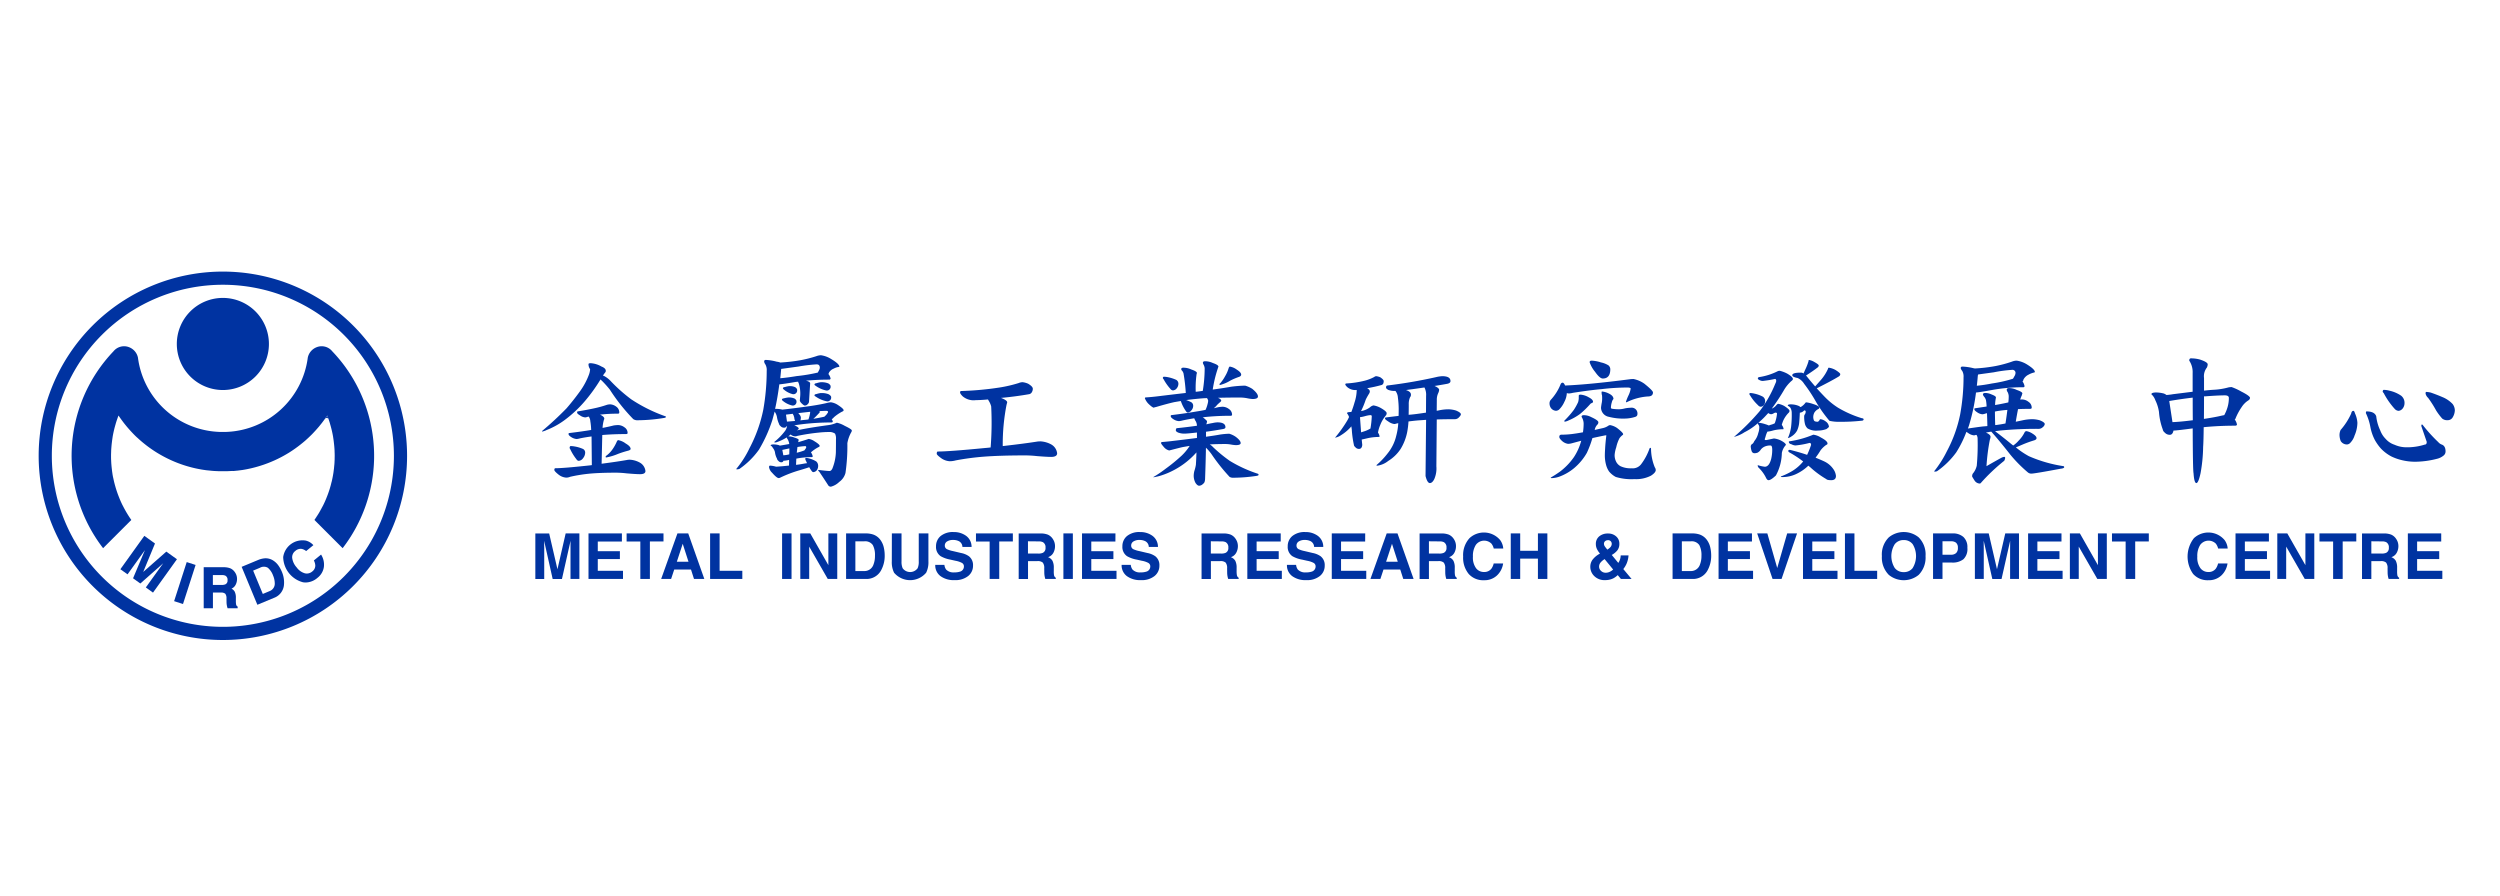 <svg xmlns="http://www.w3.org/2000/svg" id="&#x5716;&#x5C64;_1" data-name="&#x5716;&#x5C64; 1" viewBox="0 0 45.004 16.126"><defs><style>.cls-1{fill:#0033a1;}</style></defs><path class="cls-1" d="M10.183,9.602H10.43v.82h-.16V9.868l0-.067.001-.066-.155.688H9.949l-.154-.688.001.066.001.067v.555h-.16v-.82h.249l.149.645Z"></path><path class="cls-1" d="M11.195,9.748h-.434v.174h.398V10.064H10.761v.211H11.215v.147h-.621v-.82h.601Z"></path><path class="cls-1" d="M11.944,9.602v.145H11.699v.675H11.527V9.748H11.28V9.602Z"></path><path class="cls-1" d="M12.195,9.602h.194l.29.82h-.186l-.054-.169h-.302l-.056.169h-.179Zm-.011.51h.21l-.104-.323Z"></path><path class="cls-1" d="M12.783,9.602h.171v.673h.409v.147H12.783Z"></path><path class="cls-1" d="M14.249,10.422h-.17v-.82h.17Z"></path><path class="cls-1" d="M14.406,9.602h.18l.326.572V9.602h.16v.82h-.171l-.334-.582v.582h-.16Z"></path><path class="cls-1" d="M15.712,9.62a.27.27,0,0,1,.14.104.363.363,0,0,1,.058.132.635.635,0,0,1,.016.136.544.544,0,0,1-.066.277.297.297,0,0,1-.275.153h-.354v-.82h.354A.434.434,0,0,1,15.712,9.62Zm-.314.125v.535h.158a.171.171,0,0,0,.169-.12.42.42,0,0,0,.026-.156.384.384,0,0,0-.039-.192.166.166,0,0,0-.156-.067Z"></path><path class="cls-1" d="M16.055,9.602h.174v.504a.286.286,0,0,0,.02.123.167.167,0,0,0,.27,0,.284.284,0,0,0,.02-.123V9.602h.174v.504a.422.422,0,0,1-.041.204.378.378,0,0,1-.577,0,.421.421,0,0,1-.041-.204Z"></path><path class="cls-1" d="M17.001,10.169a.167.167,0,0,0,.031.084.182.182,0,0,0,.146.051.316.316,0,0,0,.101-.013.095.095,0,0,0,.073-.095.07.07,0,0,0-.036-.063.394.394,0,0,0-.114-.038l-.089-.02a.554.554,0,0,1-.18-.063.2.2,0,0,1-.083-.178.236.236,0,0,1,.081-.183.346.346,0,0,1,.238-.073.367.367,0,0,1,.224.069.244.244,0,0,1,.097.199h-.165a.117.117,0,0,0-.066-.105.226.226,0,0,0-.102-.021.194.194,0,0,0-.108.027.084.084,0,0,0-.041.074.071.071,0,0,0,.04.066.496.496,0,0,0,.109.034l.144.034a.366.366,0,0,1,.142.059.201.201,0,0,1,.073.168.235.235,0,0,1-.087.187.366.366,0,0,1-.245.074.401.401,0,0,1-.255-.073.242.242,0,0,1-.093-.201Z"></path><path class="cls-1" d="M18.233,9.602v.145h-.245v.675h-.173V9.748h-.246V9.602Z"></path><path class="cls-1" d="M18.859,9.623a.203.203,0,0,1,.077.057.262.262,0,0,1,.041.069.232.232,0,0,1,.015.086.247.247,0,0,1-.029.115.165.165,0,0,1-.097.08.153.153,0,0,1,.08.065.269.269,0,0,1,.024.128v.055a.413.413,0,0,0,.004.076.069.069,0,0,0,.032.047v.021h-.189q-.008-.027-.011-.044a.402.402,0,0,1-.007-.071l-.001-.076a.154.154,0,0,0-.027-.104.137.137,0,0,0-.098-.026h-.167v.322h-.168v-.82h.392A.36.36,0,0,1,18.859,9.623Zm-.354.121V9.965h.184a.195.195,0,0,0,.083-.013.092.092,0,0,0,.049-.092.103.103,0,0,0-.047-.1.171.171,0,0,0-.079-.014Z"></path><path class="cls-1" d="M19.313,10.422h-.17v-.82h.17Z"></path><path class="cls-1" d="M20.079,9.748h-.434v.174h.398V10.064h-.398v.211h.454v.147h-.621v-.82h.602Z"></path><path class="cls-1" d="M20.356,10.169a.167.167,0,0,0,.031.084.182.182,0,0,0,.146.051.317.317,0,0,0,.101-.013.096.096,0,0,0,.073-.095.07.07,0,0,0-.036-.063.391.391,0,0,0-.114-.038l-.089-.02a.552.552,0,0,1-.18-.063.2.2,0,0,1-.083-.178.236.236,0,0,1,.081-.183.346.346,0,0,1,.238-.073.366.366,0,0,1,.224.069.244.244,0,0,1,.097.199h-.165a.117.117,0,0,0-.066-.105.226.226,0,0,0-.102-.021.193.193,0,0,0-.108.027.084.084,0,0,0-.041.074.07.07,0,0,0,.04.066.493.493,0,0,0,.109.034l.144.034a.365.365,0,0,1,.142.059.201.201,0,0,1,.073.168.235.235,0,0,1-.087.187.365.365,0,0,1-.245.074.402.402,0,0,1-.255-.073.242.242,0,0,1-.093-.201Z"></path><path class="cls-1" d="M22.151,9.623a.201.201,0,0,1,.077.057.258.258,0,0,1,.041.069.229.229,0,0,1,.015.086.246.246,0,0,1-.03.115.165.165,0,0,1-.097.08.154.154,0,0,1,.08.065.271.271,0,0,1,.024.128v.055a.412.412,0,0,0,.005.076.068.068,0,0,0,.032.047v.021h-.189c-.005-.018-.009-.033-.011-.044a.381.381,0,0,1-.007-.071l-.001-.076a.155.155,0,0,0-.027-.104.138.138,0,0,0-.098-.026h-.167v.322H21.63v-.82h.392A.359.359,0,0,1,22.151,9.623Zm-.354.121V9.965h.184a.195.195,0,0,0,.082-.013.092.092,0,0,0,.049-.092.104.104,0,0,0-.047-.1.171.171,0,0,0-.079-.014Z"></path><path class="cls-1" d="M23.055,9.748H22.621v.174h.398V10.064H22.621v.211h.454v.147h-.621v-.82h.601Z"></path><path class="cls-1" d="M23.332,10.169a.167.167,0,0,0,.031.084.182.182,0,0,0,.146.051.316.316,0,0,0,.101-.013.096.096,0,0,0,.073-.095.07.07,0,0,0-.036-.063.391.391,0,0,0-.114-.038l-.089-.02a.552.552,0,0,1-.18-.063.2.2,0,0,1-.083-.178.236.236,0,0,1,.081-.183.346.346,0,0,1,.238-.073.366.366,0,0,1,.224.069.244.244,0,0,1,.097.199h-.165a.118.118,0,0,0-.066-.105.226.226,0,0,0-.102-.021.193.193,0,0,0-.108.027.084.084,0,0,0-.041.074.07.07,0,0,0,.04.066.493.493,0,0,0,.109.034l.144.034a.365.365,0,0,1,.142.059.201.201,0,0,1,.073.168.235.235,0,0,1-.087.187.365.365,0,0,1-.245.074.402.402,0,0,1-.255-.073.242.242,0,0,1-.093-.201Z"></path><path class="cls-1" d="M24.575,9.748h-.434v.174h.398V10.064h-.398v.211h.454v.147h-.621v-.82h.602Z"></path><path class="cls-1" d="M24.963,9.602h.194l.29.82h-.186l-.054-.169h-.302l-.056.169h-.179Zm-.011.51h.21l-.104-.323Z"></path><path class="cls-1" d="M26.077,9.623a.203.203,0,0,1,.077.057.258.258,0,0,1,.041.069.23.23,0,0,1,.015.086.246.246,0,0,1-.029.115.165.165,0,0,1-.097.08.153.153,0,0,1,.08.065.268.268,0,0,1,.024.128v.055a.412.412,0,0,0,.004.076.068.068,0,0,0,.032.047v.021h-.189c-.005-.018-.009-.033-.011-.044a.397.397,0,0,1-.007-.071l-.001-.076a.154.154,0,0,0-.027-.104.137.137,0,0,0-.098-.026H25.723v.322h-.168v-.82h.392A.36.36,0,0,1,26.077,9.623Zm-.354.121V9.965h.184a.196.196,0,0,0,.083-.013.092.092,0,0,0,.049-.092.104.104,0,0,0-.047-.1.171.171,0,0,0-.079-.014Z"></path><path class="cls-1" d="M26.453,9.688a.382.382,0,0,1,.552.034.296.296,0,0,1,.056.153h-.171a.233.233,0,0,0-.042-.089.186.186,0,0,0-.28.022.368.368,0,0,0-.053.213.322.322,0,0,0,.056.207.175.175,0,0,0,.142.069.161.161,0,0,0,.134-.059.259.259,0,0,0,.042-.095h.17a.368.368,0,0,1-.113.218.327.327,0,0,1-.232.084.348.348,0,0,1-.275-.113.458.458,0,0,1-.1-.313A.453.453,0,0,1,26.453,9.688Z"></path><path class="cls-1" d="M27.196,10.422v-.82h.17v.313h.319V9.602h.17v.82h-.17v-.366h-.319v.366Z"></path><path class="cls-1" d="M28.665,10.08a.4.4,0,0,1,.12-.105l.017-.011a.348.348,0,0,1-.055-.082.204.204,0,0,1-.019-.087.172.172,0,0,1,.061-.14.238.238,0,0,1,.158-.051.211.211,0,0,1,.146.052.169.169,0,0,1,.058.132.189.189,0,0,1-.035.118.341.341,0,0,1-.102.084l.118.143a.236.236,0,0,0,.031-.063.246.246,0,0,0,.012-.072h.141a.448.448,0,0,1-.036.151.431.431,0,0,1-.058.095l.149.178h-.192l-.057-.069a.362.362,0,0,1-.078.057.319.319,0,0,1-.148.033.26.26,0,0,1-.197-.073.23.23,0,0,1-.071-.163A.216.216,0,0,1,28.665,10.08Zm.155.196a.117.117,0,0,0,.086.034.163.163,0,0,0,.075-.018.225.225,0,0,0,.058-.04l-.153-.187a.276.276,0,0,0-.08.07.12.12,0,0,0-.02.066A.104.104,0,0,0,28.82,10.276Zm.07-.439a.714.714,0,0,0,.045.057.302.302,0,0,0,.05-.039.093.093,0,0,0,.029-.065.069.069,0,0,0-.017-.046.066.066,0,0,0-.053-.02.078.078,0,0,0-.041.012.059.059,0,0,0-.029.055A.086.086,0,0,0,28.89,9.837Z"></path><path class="cls-1" d="M30.59,9.62a.27.27,0,0,1,.14.104.363.363,0,0,1,.058.132.636.636,0,0,1,.016.136.544.544,0,0,1-.066.277.297.297,0,0,1-.275.153h-.354v-.82h.354A.434.434,0,0,1,30.59,9.62Zm-.314.125v.535h.158a.171.171,0,0,0,.169-.12.421.421,0,0,0,.026-.156A.385.385,0,0,0,30.59,9.812a.166.166,0,0,0-.156-.067Z"></path><path class="cls-1" d="M31.538,9.748h-.434v.174h.398V10.064h-.398v.211h.454v.147H30.937v-.82h.601Z"></path><path class="cls-1" d="M32.172,9.602h.178l-.279.82h-.162l-.277-.82h.183l.178.623Z"></path><path class="cls-1" d="M33.058,9.748h-.434v.174h.398V10.064h-.398v.211h.454v.147h-.621v-.82h.601Z"></path><path class="cls-1" d="M33.212,9.602h.171v.673h.409v.147H33.212Z"></path><path class="cls-1" d="M34.539,10.349a.425.425,0,0,1-.537,0,.442.442,0,0,1-.125-.338.433.433,0,0,1,.125-.338.425.425,0,0,1,.537,0,.435.435,0,0,1,.124.338A.444.444,0,0,1,34.539,10.349Zm-.107-.125a.411.411,0,0,0,0-.427.196.196,0,0,0-.162-.075.198.198,0,0,0-.162.075.406.406,0,0,0,0,.427.198.198,0,0,0,.162.075A.196.196,0,0,0,34.432,10.225Z"></path><path class="cls-1" d="M35.345,10.067a.313.313,0,0,1-.206.06H34.968v.295h-.17v-.82h.352a.284.284,0,0,1,.194.064.247.247,0,0,1,.072.196A.254.254,0,0,1,35.345,10.067Zm-.131-.296a.138.138,0,0,0-.091-.027H34.968v.242h.154a.131.131,0,0,0,.091-.03.121.121,0,0,0,.032-.094A.113.113,0,0,0,35.214,9.772Z"></path><path class="cls-1" d="M36.098,9.602h.247v.82H36.185V9.868l.001-.067 0-.066-.155.688h-.166L35.71,9.734l0.0.066.001.067v.555h-.16v-.82h.249l.149.645Z"></path><path class="cls-1" d="M37.11,9.748h-.434v.174h.398V10.064h-.398v.211h.454v.147h-.621v-.82h.601Z"></path><path class="cls-1" d="M37.261,9.602h.18l.325.572V9.602h.16v.82h-.171l-.334-.582v.582h-.16Z"></path><path class="cls-1" d="M38.682,9.602v.145h-.245v.675h-.172V9.748h-.246V9.602Z"></path><path class="cls-1" d="M39.494,9.688a.382.382,0,0,1,.552.034.297.297,0,0,1,.056.153H39.93a.235.235,0,0,0-.042-.089.186.186,0,0,0-.28.022.367.367,0,0,0-.053.213.323.323,0,0,0,.056.207.175.175,0,0,0,.142.069.161.161,0,0,0,.134-.059.26.26,0,0,0,.042-.095h.17a.37.37,0,0,1-.113.218.328.328,0,0,1-.232.084A.348.348,0,0,1,39.48,10.332a.538.538,0,0,1,.014-.644Z"></path><path class="cls-1" d="M40.844,9.748H40.411v.174h.398V10.064H40.411v.211h.454v.147H40.243v-.82h.601Z"></path><path class="cls-1" d="M40.995,9.602h.18l.326.572V9.602h.16v.82H41.489l-.334-.582v.582h-.16Z"></path><path class="cls-1" d="M42.417,9.602v.145h-.245v.675h-.172V9.748h-.246V9.602Z"></path><path class="cls-1" d="M43.042,9.623a.203.203,0,0,1,.077.057.261.261,0,0,1,.041.069.232.232,0,0,1,.015.086.246.246,0,0,1-.03.115.165.165,0,0,1-.097.08.154.154,0,0,1,.08.065.271.271,0,0,1,.024.128v.055a.425.425,0,0,0,.004.076.068.068,0,0,0,.032.047v.021h-.189q-.008-.027-.011-.044a.401.401,0,0,1-.007-.071l-.001-.076a.154.154,0,0,0-.027-.104.138.138,0,0,0-.098-.026h-.167v.322h-.168v-.82h.392A.359.359,0,0,1,43.042,9.623Zm-.354.121V9.965h.184a.196.196,0,0,0,.082-.013.092.092,0,0,0,.049-.092.104.104,0,0,0-.047-.1.171.171,0,0,0-.079-.014Z"></path><path class="cls-1" d="M43.946,9.748h-.434v.174h.398V10.064h-.398v.211h.454v.147h-.621v-.82h.601Z"></path><path class="cls-1" d="M10.632,6.538a.439.439,0,0,1,.197.061c.05.019.076.045.076.076a.043.043,0,0,1-.012.032.467.467,0,0,0-.039.054l.02.007a.473.473,0,0,1,.129.102,2.882,2.882,0,0,0,.361.319,2.792,2.792,0,0,0,.614.305c.006.002.01.005.01.01q0,.017-.049.022a2.938,2.938,0,0,1-.446.039A.142.142,0,0,1,11.4,7.545a3.368,3.368,0,0,1-.422-.531,1.782,1.782,0,0,0-.129-.146c-.015-.015-.028-.027-.039-.037a2.98,2.98,0,0,1-.283.392,2.199,2.199,0,0,1-.37.344,1.4,1.4,0,0,1-.319.175.267.267,0,0,1-.08.027V7.759a5.856,5.856,0,0,0,.441-.409q.129-.149.246-.312a1.262,1.262,0,0,0,.158-.297.336.336,0,0,0,.02-.095.149.149,0,0,1-.029-.088C10.593,6.545,10.606,6.538,10.632,6.538Zm.353.741a.197.197,0,0,1,.112.044.125.125,0,0,1,.051.105c0,.013-.01.019-.029.019a2.718,2.718,0,0,0-.317.017c.05.024.076.048.076.071a.057.057,0,0,1-.007.024.674.674,0,0,0-.024.144q.102-.019.2-.044a.563.563,0,0,1,.083-.007.196.196,0,0,1,.112.041.12.12,0,0,1,.056.102c0,.013-.011.019-.032.019q-.224,0-.424.017l-.012.517q.297-.039.475-.071l.029-.002a.422.422,0,0,1,.19.056.198.198,0,0,1,.095.149c0,.037-.033.056-.097.056q-.073,0-.244-.015a1.744,1.744,0,0,0-.185-.012q-.307,0-.505.02a2.754,2.754,0,0,0-.324.054.178.178,0,0,1-.071.015.25.25,0,0,1-.146-.061c-.046-.037-.068-.063-.068-.076,0-.021.006-.032.019-.032q.146,0,.617-.051l.039-.005-.005-.512V7.857q-.098.012-.207.034a.305.305,0,0,1-.061.012A.205.205,0,0,1,10.284,7.869c-.033-.021-.049-.039-.049-.054,0-.013.003-.019.01-.019q.224-.027.397-.056a1.173,1.173,0,0,0-.015-.156.164.164,0,0,0-.029-.085l-.022.005a.154.154,0,0,1-.041.01.185.185,0,0,1-.095-.037c-.034-.02-.051-.036-.051-.049,0-.015.003-.022.01-.022q.166-.027.29-.054a1.963,1.963,0,0,0,.241-.066A.252.252,0,0,1,10.986,7.279Zm-.712.751a.412.412,0,0,1,.071.007.625.625,0,0,1,.149.044.072.072,0,0,1,.041.068.162.162,0,0,1-.037.098.107.107,0,0,1-.08.049.052.052,0,0,1-.039-.027.921.921,0,0,1-.114-.185.046.046,0,0,1-.01-.022C10.256,8.04,10.263,8.03,10.274,8.03Zm.855-.107a.317.317,0,0,1,.136.061q.088.051.088.097,0,.02-.044.032a1.813,1.813,0,0,0-.178.056,1.015,1.015,0,0,1-.217.066.009.009,0,0,1-.01-.01.02.02,0,0,1,.01-.02.498.498,0,0,0,.112-.115.751.751,0,0,0,.08-.144C11.114,7.931,11.121,7.923,11.129,7.923Z"></path><path class="cls-1" d="M14.779,6.395a.46.46,0,0,1,.18.066q.151.09.151.139c0,.003-.007.006-.022.007a.267.267,0,0,0-.08.029.171.171,0,0,0-.085.071.035.035,0,0,1-.012.024.188.188,0,0,1,.041.083.024.024,0,0,1-.027.02q-.212,0-.417.019c.05.011.076.028.076.049l-.02.322a.063.063,0,0,1-.022.049.065.065,0,0,1-.056.027q-.017,0-.061-.044a.131.131,0,0,1-.027-.041l.007-.088a.611.611,0,0,0-.027-.229.059.059,0,0,1-.01-.027c-.021.002-.041.004-.059.007q-.197.034-.28.041-.032.244-.076.441h.024a.535.535,0,0,1,.1.012l.003.002q.207-.022.517-.066.183-.027.319-.061a.209.209,0,0,1,.044-.005.31.31,0,0,1,.117.044c.073.047.11.08.11.1-.002.01-.011.018-.027.024a.765.765,0,0,0-.149.102.12.12,0,0,1-.039.034.11.11,0,0,1,.02.044c-.003.01-.012.015-.027.015a4.372,4.372,0,0,0-.546.034l-.122.017.015.005c.047.023.069.041.066.056a.019.019,0,0,1-.01.015l-.024.015.027-.005q.19-.041.531-.088a.537.537,0,0,0,.149-.039.031.031,0,0,1,.017-.005.503.503,0,0,1,.139.056q.127.061.127.083a.06.06,0,0,1-.007.027.607.607,0,0,0-.073.202,3.389,3.389,0,0,1-.034.536.288.288,0,0,1-.112.161.338.338,0,0,1-.146.085.054.054,0,0,1-.056-.029q-.071-.11-.154-.234l-.024-.027a.009.009,0,0,1,.01-.01c.104.013.169.019.195.019q.029,0,.051-.044a.879.879,0,0,0,.063-.288q.002-.11.002-.239a.202.202,0,0,0-.017-.102.173.173,0,0,0-.11-.029,1.68,1.68,0,0,0-.178.01,3.605,3.605,0,0,0-.395.061.081.081,0,0,1-.032.007.133.133,0,0,1-.085-.034.197.197,0,0,1-.044.034h.002a.276.276,0,0,1,.11.022c.052.015.078.029.078.044a.141.141,0,0,0-.007.029l-.002.01q.092-.027.166-.051a.056.056,0,0,1,.029-.007.253.253,0,0,1,.097.041q.095.058.095.085c-.002.01-.01.017-.024.022a.671.671,0,0,0-.134.093.176.176,0,0,1,.032.071q-.002.015-.015.015a1.455,1.455,0,0,0-.28.027l-.005.112q.066-.007.132-.02c.026-.005.048-.008.066-.01-.008-.018-.016-.035-.024-.051a.056.056,0,0,1-.007-.022q0-.022.007-.022a.256.256,0,0,1,.063.01.474.474,0,0,1,.127.054.106.106,0,0,1,.034.085.131.131,0,0,1-.024.073.089.089,0,0,1-.063.034c-.011,0-.023-.009-.034-.027a.498.498,0,0,1-.039-.061c-.055.018-.113.036-.173.054a2.186,2.186,0,0,0-.351.134.061.061,0,0,1-.027.007q-.034,0-.119-.097a.172.172,0,0,1-.054-.1c0-.018.007-.027.019-.027a.505.505,0,0,1,.107.019q.022,0,.136-.01l.097-.01q.002-.059.002-.102a.596.596,0,0,1-.093.015L14.104,8.293a.037.037,0,0,1-.037.029.069.069,0,0,1-.056-.027.066.066,0,0,1-.024-.039.344.344,0,0,1-.037-.119.195.195,0,0,0-.039-.076.088.088,0,0,0-.039-.041q0-.019.056-.02a.366.366,0,0,1,.088.012l.024.01q.073-.012.168-.029l-.005-.027a.281.281,0,0,0-.022-.056.078.078,0,0,1-.017-.034V7.874q-.034.02-.066.037a.84.84,0,0,1-.117.049.114.114,0,0,1-.032.005.009.009,0,0,1-.01-.01,1.093,1.093,0,0,0,.195-.2.206.206,0,0,0,.034-.085H14.162a.05.05,0,0,1-.049.029.083.083,0,0,1-.061-.027c-.018-.016-.027-.029-.027-.039a.456.456,0,0,1-.039-.129.245.245,0,0,0-.034-.083l-.007-.012-.041.151a2.583,2.583,0,0,1-.241.534,1.441,1.441,0,0,1-.353.348.171.171,0,0,1-.054.007V8.439a1.757,1.757,0,0,0,.236-.37,2.592,2.592,0,0,0,.249-.697,4.062,4.062,0,0,0,.061-.697.203.203,0,0,0-.024-.115.113.113,0,0,1-.022-.049c0-.021.009-.032.027-.032a.912.912,0,0,1,.2.032.27.27,0,0,1,.063.015,3.065,3.065,0,0,0,.361-.041,2.303,2.303,0,0,0,.288-.073A.252.252,0,0,1,14.779,6.395Zm-.716.246-.002.017q-.007.078-.015.151.122-.01.297-.039a2.946,2.946,0,0,0,.378-.063.341.341,0,0,0,.022-.041.113.113,0,0,0,.015-.046c0-.04-.019-.061-.056-.061a2.745,2.745,0,0,0-.327.039Q14.15,6.629,14.063,6.641Zm.129.514a.248.248,0,0,1,.112.02c.023.016.034.033.034.049a.067.067,0,0,1-.076.076.408.408,0,0,1-.171-.085c-.01-.008-.015-.015-.015-.022,0-.011.011-.019.034-.022A.498.498,0,0,1,14.192,7.155ZM14.101,8.196a.559.559,0,0,0,.107-.017c.002-.044.002-.08.002-.107l-.127.027Zm.11-1.245a.218.218,0,0,1,.105.02c.023.016.034.033.034.049a.068.068,0,0,1-.078.076.388.388,0,0,1-.163-.085q-.015-.012-.015-.022,0-.017.037-.022A.497.497,0,0,1,14.211,6.95Zm-.044.639q.063-.005.146-.012a.171.171,0,0,1-.015-.061l-.012-.039a.202.202,0,0,1-.015-.029l-.122.015Zm.188.458-.012.102a.958.958,0,0,0,.134-.041h.002a.301.301,0,0,0,.024-.034.036.036,0,0,0,.01-.022c0-.015-.006-.022-.017-.022A1.17,1.17,0,0,0,14.355,8.047Zm.054-.48a.497.497,0,0,1,.051-.007c.032-.003.063-.006.093-.01a.527.527,0,0,0,.024-.085.207.207,0,0,0,.007-.049V7.413q-.095.01-.214.024a.256.256,0,0,1,.027.032.086.086,0,0,1,.02.049A.168.168,0,0,1,14.409,7.567Zm.234-.029c.07-.011.13-.023.18-.034l.022-.005V7.494a.161.161,0,0,0,.049-.054.035.035,0,0,0,.012-.024q0-.019-.029-.02-.037,0-.127.005a.029.029,0,0,1,.007.015.034.034,0,0,1-.012.02l-.037.039A.804.804,0,0,1,14.643,7.538Zm.136-.658a.312.312,0,0,1,.134.022c.026.018.039.034.039.049a.068.068,0,0,1-.076.078.502.502,0,0,1-.197-.088c-.011-.006-.017-.013-.017-.02,0-.013.012-.021.037-.024A.399.399,0,0,1,14.779,6.88Zm0,.195a.328.328,0,0,1,.139.022c.029.018.044.034.044.049a.068.068,0,0,1-.076.078.528.528,0,0,1-.205-.088c-.013-.006-.019-.013-.019-.02,0-.013.012-.021.037-.024A.4.4,0,0,1,14.779,7.075Z"></path><path class="cls-1" d="M18.407,6.88a.337.337,0,0,1,.1.027c.057.034.085.064.085.09a.111.111,0,0,1-.015.059.072.072,0,0,1-.046.039q-.251.044-.512.068.112.042.112.08L18.119,7.289a3.702,3.702,0,0,0-.068.741q.39-.044.634-.083l.041-.002a.455.455,0,0,1,.202.058.21.21,0,0,1,.102.156q0,.066-.107.066-.078,0-.261-.015a1.995,1.995,0,0,0-.2-.012q-.463,0-.768.024a4.703,4.703,0,0,0-.49.066.406.406,0,0,1-.107.015.294.294,0,0,1-.158-.058q-.076-.056-.076-.076c0-.028.007-.041.02-.041q.202,0,.848-.063c.036-.003.07-.006.102-.01a5.696,5.696,0,0,0,.01-.738.345.345,0,0,0-.041-.097l-.017-.029q-.136.012-.217.012a.304.304,0,0,1-.241-.071q-.044-.046-.044-.066c0-.018.007-.027.019-.027a5.563,5.563,0,0,0,.69-.063,2.398,2.398,0,0,0,.344-.08A.203.203,0,0,1,18.407,6.88Z"></path><path class="cls-1" d="M21.301,6.619a.339.339,0,0,1,.144.032q.102.034.102.066a.055.055,0,0,0-.007.022,1.774,1.774,0,0,0-.015.314q.066-.007.127-.017a2.562,2.562,0,0,0,.034-.409.172.172,0,0,0-.017-.058.099.099,0,0,1-.015-.037c0-.02.013-.029.039-.029a.334.334,0,0,1,.141.032q.1.034.1.066a.151.151,0,0,0-.01.027,2.266,2.266,0,0,0-.093.385q.209-.029.329-.051a2.236,2.236,0,0,1,.254-.02.489.489,0,0,1,.129.058q.102.083.102.137c0,.031-.033.046-.098.046a.671.671,0,0,1-.1-.015.72.72,0,0,0-.124-.012q-.205,0-.4.005c.041.016.061.034.061.054,0,.003-.006.011-.017.022q-.037.032-.056.051a.362.362,0,0,1-.061.061c.026-.006.05-.012.073-.017a.522.522,0,0,1,.088-.01.196.196,0,0,1,.112.041.122.122,0,0,1,.056.105c0,.011-.011.017-.032.017a4.288,4.288,0,0,0-.497.027l.01.005c.045.037.068.059.068.066a.127.127,0,0,1-.01.046l-.002.01q.061-.015.115-.024a.48.48,0,0,1,.083-.012q.146,0,.146.088c0,.016-.014.027-.041.032q-.161.029-.309.049v.09q.161-.022.251-.039a1.32,1.32,0,0,1,.168-.015.394.394,0,0,1,.117.056c.058.044.088.081.088.112q0,.037-.088.037a.63.63,0,0,1-.083-.01.615.615,0,0,0-.102-.01q-.146,0-.283.007a.3.3,0,0,1,.061.051,2.592,2.592,0,0,0,.3.246,2.391,2.391,0,0,0,.507.232.02.02,0,0,1,.01.02c0,.008-.015.015-.044.019a2.937,2.937,0,0,1-.402.032.128.128,0,0,1-.075-.015,3.325,3.325,0,0,1-.329-.414.924.924,0,0,0-.097-.112q-.005.278-.015.541c0,.058-.011.094-.034.107a.105.105,0,0,1-.073.037q-.032,0-.066-.051a.273.273,0,0,1-.032-.144.396.396,0,0,1,.012-.073.676.676,0,0,0,.027-.11q.007-.107.01-.222a1.43,1.43,0,0,1-.397.314,1.379,1.379,0,0,1-.234.1.865.865,0,0,1-.132.032h-.017a2.019,2.019,0,0,0,.224-.151,3.071,3.071,0,0,0,.292-.239.944.944,0,0,0,.139-.168l.002-.005q-.061.01-.129.022-.085.02-.214.054-.022.005-.022.007a.183.183,0,0,1-.093-.056c-.037-.042-.056-.068-.056-.078,0-.013.007-.019.022-.019.036-.003.078-.007.127-.012q.29-.034.497-.061V7.786q-.175.02-.227.02a.316.316,0,0,1-.114-.02c-.026-.013-.039-.025-.039-.037,0-.023.006-.037.017-.041q.19-.019.363-.044a.175.175,0,0,0-.034-.1l-.015-.034q-.098.015-.21.039a.3.3,0,0,1-.066.012.205.205,0,0,1-.098-.034c-.033-.021-.049-.039-.049-.054,0-.013.003-.02.01-.02q.261-.032.456-.066.08-.012.161-.029a.567.567,0,0,0,.037-.107.247.247,0,0,0,.01-.059.118.118,0,0,0-.022-.046.421.421,0,0,1-.044.002q-.163.012-.331.034a.549.549,0,0,1,.093.039.073.073,0,0,1,.034.066.12.12,0,0,1-.032.08.093.093,0,0,1-.066.039c-.011,0-.022-.008-.032-.024a.689.689,0,0,1-.088-.171l-.005-.012-.117.02q-.129.029-.329.088c-.024.005-.037.009-.037.012q-.027,0-.102-.073a.299.299,0,0,1-.061-.095c0-.011.006-.017.019-.017q.083-.005.188-.017.295-.036.529-.063a3.022,3.022,0,0,0-.041-.353.139.139,0,0,0-.024-.046.046.046,0,0,1-.017-.029C21.264,6.628,21.277,6.619,21.301,6.619Zm-.349.163a.377.377,0,0,1,.068.007.689.689,0,0,1,.154.049.081.081,0,0,1,.039.073.129.129,0,0,1-.029.078.094.094,0,0,1-.068.039.061.061,0,0,1-.044-.024.912.912,0,0,1-.127-.18.033.033,0,0,1-.012-.02C20.935,6.789,20.941,6.782,20.953,6.782Zm1.187-.183a.287.287,0,0,1,.124.054q.08.051.08.09c0,.018-.012.032-.037.041a1.131,1.131,0,0,0-.156.066.665.665,0,0,1-.185.08c-.008,0-.012-.003-.012-.01a.019.019,0,0,1,.012-.019.68.68,0,0,0,.088-.127.62.62,0,0,0,.066-.151C22.126,6.608,22.133,6.599,22.139,6.599Z"></path><path class="cls-1" d="M24.775,6.772a.272.272,0,0,1,.073.02q.061.042.061.068a.117.117,0,0,1-.007.041.051.051,0,0,1-.029.029,2.37,2.37,0,0,1-.263.058q.049.027.049.059a.08.08,0,0,1-.01.034,1.247,1.247,0,0,0-.063.112,1.487,1.487,0,0,1-.085.207l.012-.002a.369.369,0,0,0,.149-.066.133.133,0,0,1,.063-.034.404.404,0,0,1,.127.044q.11.063.11.095a.065.065,0,0,1-.01.037.609.609,0,0,0-.105.175.593.593,0,0,0-.041.139.17.17,0,0,1,.029.068c-.003.007-.007.01-.012.01a.909.909,0,0,0-.21.024q-.073.017-.1.022l.01.098c-.005.047-.024.071-.059.071A.083.083,0,0,1,24.4,8.052c-.018-.016-.027-.03-.027-.041a1.814,1.814,0,0,1-.039-.285q-.005-.027-.007-.051a.788.788,0,0,1-.185.158.265.265,0,0,1-.098.044h-.01a2.254,2.254,0,0,0,.222-.312q.015-.027.029-.058a.222.222,0,0,0-.037-.068q0-.022.068-.022h.01a1.701,1.701,0,0,0,.058-.173.743.743,0,0,0,.039-.224.22.22,0,0,1-.173-.054c-.021-.021-.032-.036-.032-.044a.017.017,0,0,1,.019-.019,1.777,1.777,0,0,0,.334-.051.773.773,0,0,0,.168-.066A.059.059,0,0,1,24.775,6.772Zm-.273,1.011.046-.015a.498.498,0,0,0,.117-.051l.005-.002a1.578,1.578,0,0,0,.024-.222c0-.013-.009-.02-.027-.02a.488.488,0,0,0-.09.017.58.58,0,0,1-.095.02Zm1.46-1.011q.149,0,.149.088,0,.037-.058.049-.119.022-.229.039c.055.024.083.048.083.071a.165.165,0,0,1-.015.054.276.276,0,0,0-.027.129l-.002.193.037-.007a.837.837,0,0,1,.171-.02.502.502,0,0,1,.139.022c.058.024.088.047.088.068,0,.013-.011.031-.034.054a.097.097,0,0,1-.073.034q-.178,0-.327.005l-.007.843a.482.482,0,0,1-.037.229q-.036.073-.08.073-.046,0-.078-.127l.01-1.011c-.05.003-.098.007-.144.01q-.083.007-.173.019a1.489,1.489,0,0,1-.024.195.929.929,0,0,1-.119.302.717.717,0,0,1-.222.214.404.404,0,0,1-.195.085c-.011,0-.017-.003-.017-.01a1.38,1.38,0,0,0,.202-.212.783.783,0,0,0,.154-.314,1.132,1.132,0,0,0,.037-.229q-.027.005-.044.01a.078.078,0,0,1-.029.005.241.241,0,0,1-.107-.046q-.058-.036-.058-.051a.019.019,0,0,1,.022-.022q.132-.017.222-.027c.001-.041.002-.083.002-.127a1.677,1.677,0,0,0-.015-.205.214.214,0,0,0-.041-.114L25.117,7.038h-.012a.316.316,0,0,1-.115-.02c-.026-.015-.039-.028-.039-.041,0-.02.006-.032.02-.037a8.707,8.707,0,0,0,.88-.151A.609.609,0,0,1,25.962,6.772Zm-.292.656.002-.302a.281.281,0,0,0-.029-.149V6.975q-.115.017-.224.032-.059.007-.11.015l.007.002c.055.018.083.045.083.08a.063.063,0,0,1-.015.046.291.291,0,0,0-.024.129c0,.07-.001.133-.002.188q.068-.005.144-.015Q25.592,7.44,25.67,7.428Z"></path><path class="cls-1" d="M28.13,6.889q.022,0,.044.051.429-.017,1.182-.115c.024-.002.041-.002.051-.002a.515.515,0,0,1,.195.085q.154.124.154.156,0,.073-.093.073a1.01,1.01,0,0,0-.383.105.009.009,0,0,1-.01-.01.857.857,0,0,1,.046-.115.424.424,0,0,0,.039-.122c0-.003-.003-.007-.01-.012a.145.145,0,0,0-.046-.007,4.024,4.024,0,0,0-.468.029q-.197.017-.514.066a.453.453,0,0,1-.071.012.132.132,0,0,1-.041-.007v.007a.376.376,0,0,1-.044.151.446.446,0,0,1-.095.139.095.095,0,0,1-.056.022A.124.124,0,0,1,27.923,7.35a.142.142,0,0,1-.029-.088A.094.094,0,0,1,27.918,7.196a.901.901,0,0,0,.173-.273C28.099,6.901,28.112,6.889,28.13,6.889Zm.378.585a.284.284,0,0,1,.136.034q.129.059.129.093a.062.062,0,0,1-.012.037.189.189,0,0,0-.049.08l-.005.022q.073-.017.149-.034a.275.275,0,0,0,.102-.046.064.064,0,0,1,.029-.007.331.331,0,0,1,.122.051q.11.085.11.112a.017.017,0,0,1-.005.012.271.271,0,0,0-.061.061.65.65,0,0,0-.058.163.569.569,0,0,0-.029.136.25.25,0,0,0,.022.112.189.189,0,0,0,.085.093.428.428,0,0,0,.197.037.191.191,0,0,0,.18-.083,1.03,1.03,0,0,0,.144-.273c.005-.008.01-.012.015-.012.008,0,.012.006.012.017a.913.913,0,0,0,.068.334.084.084,0,0,1,.017.049q0,.046-.088.102a.588.588,0,0,1-.297.061.97.97,0,0,1-.334-.039A.403.403,0,0,1,28.966,8.488a.385.385,0,0,1-.056-.127.643.643,0,0,1-.02-.173q0-.039.005-.117.005-.095.022-.234h-.019q-.12.024-.232.049a1.837,1.837,0,0,1-.1.266,1.017,1.017,0,0,1-.227.273.899.899,0,0,1-.275.158.45.45,0,0,1-.129.024c-.013,0-.019-.003-.019-.01q.088-.051.166-.107a1.146,1.146,0,0,0,.251-.261,1.004,1.004,0,0,0,.127-.278l.005-.017-.171.046a.274.274,0,0,1-.066.01.204.204,0,0,1-.102-.046c-.037-.032-.056-.059-.056-.078,0-.028.013-.041.039-.041a1.547,1.547,0,0,0,.241-.019c.046-.006.094-.015.146-.024a1.074,1.074,0,0,0,.012-.161.237.237,0,0,0-.037-.117Q28.471,7.474,28.508,7.474Zm-.056-.37a.347.347,0,0,1,.149.049q.076.039.076.08c0,.008-.007.016-.02.022a.061.061,0,0,0-.029.017,1.55,1.55,0,0,1-.185.18,1.029,1.029,0,0,1-.207.117.239.239,0,0,1-.066.022c-.007,0-.01-.006-.01-.017a1.67,1.67,0,0,0,.171-.195,1.009,1.009,0,0,0,.078-.141A.302.302,0,0,0,28.42,7.172V7.126Q28.42,7.104,28.452,7.104Zm.195-.612a.628.628,0,0,1,.173.032.417.417,0,0,1,.136.054.095.095,0,0,1,.032.068q0,.168-.136.168-.054,0-.139-.122a.538.538,0,0,1-.097-.171C28.615,6.504,28.626,6.494,28.647,6.492Zm.193.556a.335.335,0,0,1,.127.039q.078.039.078.095a.126.126,0,0,0-.029.058.347.347,0,0,0-.017.1c0,.011.011.018.034.02a.729.729,0,0,0,.122.007.413.413,0,0,0,.095-.015.616.616,0,0,1,.107-.012.104.104,0,0,1,.119.117q0,.039-.051.051a.639.639,0,0,1-.173.027,1.023,1.023,0,0,1-.292-.032.17.17,0,0,1-.139-.163c0-.006.003-.031.01-.073a.389.389,0,0,0,.01-.085.588.588,0,0,0-.002-.066.105.105,0,0,1-.007-.041C28.829,7.057,28.833,7.048,28.839,7.048Z"></path><path class="cls-1" d="M32.041,6.675a.605.605,0,0,1,.129.049q.105.061.105.1c0,.01-.011.024-.034.041a.711.711,0,0,0-.117.141,3.601,3.601,0,0,1-.229.349.18.18,0,0,0,.08-.059c.016-.018.028-.027.034-.027a.354.354,0,0,1,.11.039q.095.061.095.088a.045.045,0,0,1-.01.029.493.493,0,0,0-.097.134.505.505,0,0,0-.032.09.163.163,0,0,1,.032.068c0,.007-.002.01-.007.01a.743.743,0,0,0-.18.022.558.558,0,0,1-.093.02h-.01a.445.445,0,0,0-.037.102.161.161,0,0,0-.012.041c0,.007.009.01.027.01q.005,0,.139-.029a.399.399,0,0,1,.115.032q.1.051.1.085a.291.291,0,0,0-.073.144.878.878,0,0,1-.107.405q-.09.085-.132.085c-.016,0-.031-.013-.044-.039a.649.649,0,0,0-.134-.185.057.057,0,0,1-.017-.037V8.373a.639.639,0,0,0,.127.029q.078,0,.115-.141a.694.694,0,0,0,.019-.163q0-.078-.029-.078a.238.238,0,0,0-.102.017.187.187,0,0,0-.073.054.158.158,0,0,1-.061.058.176.176,0,0,1-.056.01.053.053,0,0,1-.049-.037.294.294,0,0,1-.017-.093.097.097,0,0,1,.02-.034c.016-.005.031-.023.044-.054a.34.34,0,0,0,.071-.144.294.294,0,0,0,.019-.11.071.071,0,0,0-.017-.044.047.047,0,0,1-.01-.024,1.107,1.107,0,0,1-.241.163.6.6,0,0,1-.188.083,4.048,4.048,0,0,0,.461-.461,2.122,2.122,0,0,0,.283-.497.153.153,0,0,0,.017-.049c0-.021-.007-.033-.019-.037a2.073,2.073,0,0,1-.224.037.125.125,0,0,1-.056-.015c-.021-.008-.032-.019-.032-.032,0-.01.007-.017.02-.022a1.115,1.115,0,0,0,.344-.11A.12.12,0,0,1,32.041,6.675Zm-.539.4a.337.337,0,0,1,.076.01.587.587,0,0,1,.156.056.092.092,0,0,1,.041.083.113.113,0,0,1-.022.066.074.074,0,0,1-.056.032.068.068,0,0,1-.049-.027.81.81,0,0,1-.144-.178.043.043,0,0,1-.012-.022C31.494,7.081,31.497,7.075,31.502,7.075Zm.151.536h.015a.525.525,0,0,1,.107.024.512.512,0,0,1,.066.024.282.282,0,0,0,.034-.012.294.294,0,0,0,.073-.027.636.636,0,0,0,.041-.173c0-.013-.009-.019-.027-.019a.079.079,0,0,0-.032.012.102.102,0,0,1-.049.017.1.1,0,0,1-.049-.022l-.071.076A1.45,1.45,0,0,1,31.653,7.611Zm.989.214a.332.332,0,0,1,.137.051q.119.063.119.107a.023.023,0,0,1-.02.024.442.442,0,0,0-.105.1,1.41,1.41,0,0,1-.09.132q.085.034.158.068a.412.412,0,0,1,.173.154.255.255,0,0,1,.036.107q0,.076-.085.076-.073,0-.088-.019a1.686,1.686,0,0,1-.261-.188c-.021-.02-.042-.037-.063-.054a.812.812,0,0,1-.227.154.585.585,0,0,1-.241.051c-.018,0-.027-.003-.027-.01,0-.002.008-.005.024-.01a1.236,1.236,0,0,0,.183-.09.763.763,0,0,0,.195-.171,1.968,1.968,0,0,0-.239-.158c-.02-.01-.029-.02-.029-.032,0-.013.01-.019.029-.019q.171.042.31.09a1.478,1.478,0,0,0,.071-.178c0-.024-.009-.037-.027-.037a1.499,1.499,0,0,1-.256.046.185.185,0,0,1-.071-.022q-.046-.01-.046-.044c0-.006.007-.01.02-.01A1.787,1.787,0,0,0,32.642,7.825ZM32.233,7.279a.374.374,0,0,1,.149.029A.151.151,0,0,1,32.411,7.328a.028.028,0,0,0,.015-.007.274.274,0,0,0,.073-.068.021.021,0,0,1,.017-.01.591.591,0,0,1,.129.032q.105.032.105.066a.026.026,0,0,1-.012.02.174.174,0,0,0-.076.066.171.171,0,0,0-.02.068.152.152,0,0,0,.012.073c.007.016.029.024.068.024.007,0,.016-.008.029-.024.007-.015.013-.022.019-.022a.189.189,0,0,1,.093.039.131.131,0,0,1,.061.095q0,.012-.046.044a.447.447,0,0,1-.156.027.3.3,0,0,1-.183-.039.167.167,0,0,1-.049-.09.558.558,0,0,1-.012-.127.059.059,0,0,1,.015-.039.094.094,0,0,0,.012-.039c.003-.02-.006-.029-.027-.029a.116.116,0,0,1-.078.041q-.005.11-.012.185A.454.454,0,0,1,32.35,7.752a.288.288,0,0,1-.105.107.149.149,0,0,1-.061.027q.015-.031.029-.073a.821.821,0,0,0,.029-.124,1.766,1.766,0,0,0,.012-.251.192.192,0,0,0-.015-.08.088.088,0,0,0-.049-.049c-.005-.003-.007-.006-.007-.01C32.184,7.286,32.201,7.279,32.233,7.279Zm.334-.799a.276.276,0,0,1,.095.037c.052.029.078.05.078.061a.044.044,0,0,1-.02.037q-.071.056-.21.146a.059.059,0,0,1,.015.015q.076.095.151.18.063-.071.112-.127a.799.799,0,0,0,.119-.19c.002-.013.007-.02.017-.02a.364.364,0,0,1,.114.039q.09.056.09.078a.054.054,0,0,1-.032.044q-.127.078-.392.21.078.086.151.161a1.3,1.3,0,0,0,.232.188,1.948,1.948,0,0,0,.424.188c.024.003.037.01.037.02,0,.018-.014.027-.041.027a3.238,3.238,0,0,1-.368.019.815.815,0,0,1-.205-.017,2.309,2.309,0,0,1-.244-.344,2.66,2.66,0,0,0-.212-.322.274.274,0,0,0-.117-.105q-.098-.019-.097-.051,0-.046.153-.046a.079.079,0,0,1,.049.015l.032-.071a.924.924,0,0,0,.058-.149C32.557,6.487,32.56,6.48,32.567,6.48Z"></path><path class="cls-1" d="M36.302,6.492a.477.477,0,0,1,.183.066q.146.09.146.139c0,.003-.007.007-.02.01a.377.377,0,0,0-.093.037.199.199,0,0,0-.093.09.047.047,0,0,1-.017.032.213.213,0,0,1,.037.085.021.021,0,0,1-.024.02,3.168,3.168,0,0,0-.57.051q-.215.039-.28.044a3.464,3.464,0,0,1-.119.57c-.008.028-.017.054-.027.078q.163-.024.268-.037c.026-.002.054-.004.083-.007q-.003-.139-.007-.232l-.022.005a.237.237,0,0,1-.061.015.196.196,0,0,1-.095-.037c-.033-.021-.049-.039-.049-.054,0-.011.003-.017.01-.017l.21-.032a.774.774,0,0,0-.012-.117.168.168,0,0,0-.032-.059.094.094,0,0,1-.022-.039c0-.02.014-.029.041-.029a.276.276,0,0,1,.115.027c.052.02.078.037.078.054l-.005.029a.635.635,0,0,0-.01.107q.032-.005.058-.01.093-.017.18-.037a.797.797,0,0,0,.007-.117.19.19,0,0,0-.019-.068.087.087,0,0,1-.017-.041c0-.021.014-.032.041-.032a.324.324,0,0,1,.141.034q.1.034.1.063a.22.22,0,0,0-.01.034.451.451,0,0,0-.029.076c.016-.002.029-.002.039-.002a.19.19,0,0,1,.112.044.122.122,0,0,1,.056.105c0,.013-.011.02-.032.02q-.112,0-.214.005-.02.1-.041.227c.039-.008.077-.016.115-.024a.833.833,0,0,1,.183-.022.525.525,0,0,1,.134.02c.06.024.09.047.09.068a.085.085,0,0,1-.034.054.106.106,0,0,1-.073.032,6.665,6.665,0,0,0-.712.032l-.076.01q.161.122.29.229.019.015.037.029a.516.516,0,0,0,.098-.088.557.557,0,0,0,.107-.149.04.04,0,0,1,.032-.022.29.29,0,0,1,.112.046q.071.044.071.08c0,.018-.016.032-.046.041a2.012,2.012,0,0,0-.19.068l-.136.058a1.512,1.512,0,0,0,.234.158,2.46,2.46,0,0,0,.626.18.021.021,0,0,1,.01.017q0,.022-.066.029-.468.088-.526.088a.098.098,0,0,1-.068-.027,2.477,2.477,0,0,1-.312-.317q-.205-.261-.341-.412c-.033.005-.064.011-.095.017l.002.002q.08.034.08.076a.203.203,0,0,1-.012.049,3.604,3.604,0,0,0-.061.478q.156-.09.268-.151a.152.152,0,0,1,.051-.017c.011,0,.017.007.017.02a.131.131,0,0,1-.017.051,3.362,3.362,0,0,0-.417.395c-.008.01-.016.015-.022.015a.118.118,0,0,1-.097-.058c-.028-.044-.041-.067-.041-.068a.097.097,0,0,1,.01-.051.337.337,0,0,0,.073-.146,4.123,4.123,0,0,0,.015-.487.116.116,0,0,0-.02-.066L35.564,7.83a.07.07,0,0,1-.032.007A.216.216,0,0,1,35.425,7.791a.232.232,0,0,1-.027-.017,1.97,1.97,0,0,1-.183.37,1.467,1.467,0,0,1-.346.339.14.14,0,0,1-.049.007V8.481a1.968,1.968,0,0,0,.227-.358,2.427,2.427,0,0,0,.239-.663,3.745,3.745,0,0,0,.061-.668.204.204,0,0,0-.024-.115.119.119,0,0,1-.027-.049c0-.019.01-.029.032-.029a1.006,1.006,0,0,1,.197.029l.027.005a2.823,2.823,0,0,0,.373-.044,2.183,2.183,0,0,0,.29-.078A.255.255,0,0,1,36.302,6.492Zm-.692.249a.117.117,0,0,0-.007.032q-.007.09-.017.171a2.731,2.731,0,0,0,.273-.041,2.394,2.394,0,0,0,.37-.083l.007-.002a.324.324,0,0,0,.024-.041.125.125,0,0,0,.022-.058.054.054,0,0,0-.061-.061,2.487,2.487,0,0,0-.329.044Q35.697,6.729,35.61,6.741Zm.307.911a.533.533,0,0,0,.058-.007c.045-.006.088-.014.127-.022q.022-.144.034-.244-.071.005-.139.015-.041.005-.085.015Q35.912,7.511,35.917,7.652Z"></path><path class="cls-1" d="M38.818,7.065a.593.593,0,0,1,.134.019.209.209,0,0,1,.049.027q.075-.007.117-.015l.353-.044V6.716a.372.372,0,0,0-.061-.224c0-.028.01-.041.032-.041a.62.62,0,0,1,.163.022q.136.046.137.085a.141.141,0,0,1-.015.059.254.254,0,0,0-.051.188v.227q.09-.01.163-.015a1.233,1.233,0,0,0,.28-.044.364.364,0,0,1,.054-.005,1.055,1.055,0,0,1,.173.08q.158.08.158.115a.059.059,0,0,1-.029.044.393.393,0,0,0-.122.122,1.055,1.055,0,0,0-.115.217l-.01.005a.208.208,0,0,1,.041.093c-.003.013-.015.019-.034.019q-.288,0-.565.027-.002.239-.01.356a2.871,2.871,0,0,1-.046.47q-.039.18-.076.18-.039,0-.051-.18-.012-.044-.015-.804-.278.037-.346.039-.015.076-.066.076a.118.118,0,0,1-.09-.039.092.092,0,0,1-.037-.058,1.136,1.136,0,0,1-.068-.314.715.715,0,0,0-.066-.212.254.254,0,0,0-.071-.107Q38.731,7.065,38.818,7.065Zm.29.534q.139-.005.366-.034-.002-.188-.002-.407-.207.024-.422.061Zm.568-.463q0,.227-.002.405.197-.029.329-.061l.037-.007a.679.679,0,0,0,.056-.132.593.593,0,0,0,.027-.178q0-.044-.068-.046-.127,0-.346.017A.223.223,0,0,1,39.676,7.135Z"></path><path class="cls-1" d="M42.366,7.396c.01,0,.019.015.027.044a.484.484,0,0,1,.044.171.592.592,0,0,1-.051.229.319.319,0,0,1-.073.127.087.087,0,0,1-.061.034.131.131,0,0,1-.115-.061.3.3,0,0,1-.022-.115.22.22,0,0,1,.02-.085,1.188,1.188,0,0,0,.19-.295Q42.334,7.396,42.366,7.396Zm.234.01q.146,0,.176.088a.803.803,0,0,0,.073.256.421.421,0,0,0,.095.149.359.359,0,0,0,.161.107.525.525,0,0,0,.219.046,1.056,1.056,0,0,0,.327-.049c.023,0,.034-.016.034-.049l-.097-.283q0-.029.01-.029c.008,0,.015.006.022.017a2.762,2.762,0,0,0,.273.3.147.147,0,0,0,.063.044c.045.016.068.058.068.124a.095.095,0,0,1-.027.066.287.287,0,0,1-.115.063,1.629,1.629,0,0,1-.402.056,1.005,1.005,0,0,1-.236-.027.911.911,0,0,1-.195-.068.73.73,0,0,1-.19-.144.874.874,0,0,1-.11-.156.861.861,0,0,1-.078-.227A.966.966,0,0,0,42.59,7.438C42.59,7.417,42.593,7.406,42.6,7.406Zm.312-.388a.41.41,0,0,1,.102.015.609.609,0,0,1,.21.09.164.164,0,0,1,.061.139.155.155,0,0,1-.034.093.107.107,0,0,1-.073.041.104.104,0,0,1-.071-.037,1.358,1.358,0,0,1-.195-.28c-.013-.015-.02-.025-.02-.032Q42.897,7.018,42.912,7.018Zm.763.037a.443.443,0,0,1,.083.012q.107.037.214.083a.517.517,0,0,1,.18.124.196.196,0,0,1,.039.112.257.257,0,0,1-.037.124.102.102,0,0,1-.093.054.14.14,0,0,1-.097-.029,1.087,1.087,0,0,1-.11-.146,1.935,1.935,0,0,0-.144-.227.144.144,0,0,1-.046-.078C43.665,7.065,43.668,7.055,43.675,7.055Z"></path><path class="cls-1" d="M6.023,8.293l.001-.017Z"></path><path class="cls-1" d="M6.018,8.37,6.019,8.363Z"></path><path class="cls-1" d="M6.023,8.126l-0-.009Z"></path><path class="cls-1" d="M6.018,8.041l-.001-.011Z"></path><path class="cls-1" d="M5.986,8.601l.002-.011Z"></path><path class="cls-1" d="M6.01,8.449l.002-.015Z"></path><path class="cls-1" d="M5.999,8.528l.002-.01Z"></path><path class="cls-1" d="M4.096,8.486c-.027.001-.054.001-.081.001C4.042,8.487,4.069,8.486,4.096,8.486Z"></path><path class="cls-1" d="M4.261,8.473c-.019.002-.039.004-.059.006C4.222,8.477,4.242,8.476,4.261,8.473Z"></path><path class="cls-1" d="M5.737,7.685q-.057.067-.118.13Q5.68,7.752,5.737,7.685Z"></path><path class="cls-1" d="M4.178,8.481l-.058.003Z"></path><path class="cls-1" d="M5.612,7.821c-.02.02-.039.039-.06.058C5.572,7.86,5.592,7.841,5.612,7.821Z"></path><path class="cls-1" d="M4.351,8.462c-.023.004-.046.007-.069.009C4.306,8.468,4.329,8.465,4.351,8.462Z"></path><path class="cls-1" d="M5.187,8.158a2.256,2.256,0,0,1-.242.128A2.256,2.256,0,0,0,5.187,8.158Z"></path><path class="cls-1" d="M4.685,8.385a2.223,2.223,0,0,1-.325.075A2.196,2.196,0,0,0,4.685,8.385Z"></path><path class="cls-1" d="M5.55,7.882q-.065.061-.135.116Q5.484,7.943,5.55,7.882Z"></path><path class="cls-1" d="M4.945,8.286a2.235,2.235,0,0,1-.259.099A2.235,2.235,0,0,0,4.945,8.286Z"></path><path class="cls-1" d="M6.01,7.955l-.001-.009Z"></path><path class="cls-1" d="M5.997,7.869,5.997,7.867Z"></path><path class="cls-1" d="M5.791,7.618q-.024.031-.05.062Q5.767,7.649,5.791,7.618Z"></path><path class="cls-1" d="M3.909,8.484,3.851,8.481Z"></path><path class="cls-1" d="M5.941,7.629l-0-.002Z"></path><path class="cls-1" d="M3.933,8.486c.026.001.052.001.079.001h0C3.985,8.487,3.959,8.486,3.933,8.486Z"></path><path class="cls-1" d="M5.813,9.105l.003-.005Z"></path><path class="cls-1" d="M5.41,8.002a2.278,2.278,0,0,1-.221.154A2.257,2.257,0,0,0,5.41,8.002Z"></path><path class="cls-1" d="M5.798,7.608c.017-.023.035-.046.052-.069H5.85C5.833,7.563,5.816,7.586,5.798,7.608Z"></path><path class="cls-1" d="M5.742,9.235l.002-.003Z"></path><path class="cls-1" d="M5.875,8.968l.003-.008Z"></path><path class="cls-1" d="M5.927,8.827l.003-.009Z"></path><path class="cls-1" d="M5.95,8.75l.002-.006Z"></path><path class="cls-1" d="M5.969,8.68l.003-.01Z"></path><path class="cls-1" d="M4.012,4.889A3.316,3.316,0,1,0,7.328,8.205,3.316,3.316,0,0,0,4.012,4.889Zm0,6.395A3.079,3.079,0,1,1,7.091,8.205,3.079,3.079,0,0,1,4.012,11.284Z"></path><path class="cls-1" d="M4.012,5.363a.829.829,0,1,0,.829.829A.829.829,0,0,0,4.012,5.363Z"></path><path class="cls-1" d="M6.025,8.205c0-.026-.001-.053-.002-.079C6.024,8.152,6.025,8.178,6.025,8.205Z"></path><path class="cls-1" d="M5.952,8.744l.016-.064Z"></path><path class="cls-1" d="M5.878,8.961q.027-.066.049-.134Q5.905,8.895,5.878,8.961Z"></path><path class="cls-1" d="M5.743,9.233c.025-.042.048-.084.07-.128C5.791,9.148,5.768,9.191,5.743,9.233Z"></path><path class="cls-1" d="M5.618,7.815l-.006.006Z"></path><path class="cls-1" d="M5.552,7.88l-.002.002Z"></path><path class="cls-1" d="M5.414,7.998,5.41,8.002Z"></path><path class="cls-1" d="M5.816,9.099q.032-.064.059-.131Q5.848,9.035,5.816,9.099Z"></path><path class="cls-1" d="M5.971,8.67c.005-.023.01-.045.015-.068C5.981,8.624,5.976,8.647,5.971,8.67Z"></path><path class="cls-1" d="M6.023,8.116c-.001-.025-.003-.05-.005-.075C6.02,8.066,6.022,8.091,6.023,8.116Z"></path><path class="cls-1" d="M6.024,8.276c.001-.024.001-.047.001-.071C6.025,8.229,6.024,8.253,6.024,8.276Z"></path><path class="cls-1" d="M5.941,7.627c-.008-.026-.016-.052-.025-.077C5.925,7.575,5.933,7.601,5.941,7.627Z"></path><path class="cls-1" d="M5.661,9.36q.043-.061.081-.125Q5.703,9.299,5.661,9.36Z"></path><path class="cls-1" d="M5.997,7.867A1.995,1.995,0,0,0,5.941,7.629,1.995,1.995,0,0,1,5.997,7.867Z"></path><path class="cls-1" d="M6.012,8.434c.003-.021.005-.043.006-.064C6.017,8.392,6.014,8.413,6.012,8.434Z"></path><path class="cls-1" d="M5.988,8.59c.004-.021.008-.042.011-.062C5.996,8.549,5.992,8.57,5.988,8.59Z"></path><path class="cls-1" d="M6.008,7.946c-.003-.026-.007-.051-.011-.077C6.001,7.895,6.005,7.92,6.008,7.946Z"></path><path class="cls-1" d="M6.019,8.363c.002-.023.003-.047.004-.07C6.022,8.316,6.021,8.34,6.019,8.363Z"></path><path class="cls-1" d="M5.798,7.608l-.007.009Z"></path><path class="cls-1" d="M5.741,7.679,5.737,7.685Z"></path><path class="cls-1" d="M6.017,8.03c-.002-.025-.005-.05-.008-.075C6.013,7.98,6.015,8.005,6.017,8.03Z"></path><path class="cls-1" d="M6.001,8.518q.005-.034.009-.069Q6.006,8.484,6.001,8.518Z"></path><path class="cls-1" d="M5.93,8.817c.007-.023.014-.045.02-.068C5.944,8.772,5.937,8.795,5.93,8.817Z"></path><path class="cls-1" d="M5.85,7.539l.001 0a.042.042,0,0,1,.031-.016.038.038,0,0,1,.034.027C5.908,7.526,5.899,7.503,5.89,7.48Q5.871,7.51,5.85,7.539Z"></path><path class="cls-1" d="M4.203,8.479l-.025.002Z"></path><path class="cls-1" d="M4.12,8.484,4.096,8.486Z"></path><path class="cls-1" d="M3.933,8.486l-.024-.001Z"></path><path class="cls-1" d="M3.851,8.481l-.025-.002Z"></path><path class="cls-1" d="M5.189,8.156l-.002.001Z"></path><path class="cls-1" d="M4.282,8.471l-.021.002Z"></path><path class="cls-1" d="M4.945,8.286,4.945,8.286Z"></path><path class="cls-1" d="M4.361,8.46l-.009.001Z"></path><path class="cls-1" d="M6.231,6.626a2.719,2.719,0,0,0-.25-.302A.245.245,0,0,0,5.701,6.25a.258.258,0,0,0-.16.186A1.536,1.536,0,0,1,4.076,7.775c-.02.001-.041.001-.061.001h-.003c-.02,0-.041-0-.061-.001H3.949c.021.001.042.001.062.001H4.009c-.021,0-.041-0-.061-.001A1.536,1.536,0,0,1,2.483,6.436a.258.258,0,0,0-.16-.186.245.245,0,0,0-.28.074,2.723,2.723,0,0,0-.187,3.544l.508-.508V9.36q-.043-.061-.081-.125l-.002-.003q-.037-.063-.07-.128l-.003-.005q-.032-.064-.059-.131l-.003-.008q-.027-.066-.049-.134l-.003-.009c-.007-.023-.014-.045-.02-.068l-.002-.006c-.006-.021-.011-.042-.017-.064L2.053,8.67c-.005-.023-.01-.045-.015-.068L2.035,8.59c-.004-.021-.008-.042-.011-.062L2.023,8.518c-.004-.023-.007-.046-.009-.069L2.012,8.434c-.002-.021-.005-.043-.006-.064l-.001-.007c-.002-.023-.003-.047-.004-.07L2,8.276c-.001-.024-.001-.047-.001-.071V8.205c0-.026.001-.053.002-.079l0-.009c.001-.025.003-.05.005-.075l.001-.011c.002-.025.005-.05.008-.075l.001-.009q.005-.039.011-.077l0-.003a1.955,1.955,0,0,1,.056-.238l0-.002c.008-.026.016-.052.025-.077h0V7.55c.008-.023.016-.047.025-.07q.02.03.041.059h0q.025.035.051.069l.007.009c.016.021.033.041.05.062l.005.006q.057.067.118.13l.006.006c.019.02.039.039.06.058l.003.002q.065.061.135.116l.005.004a2.261,2.261,0,0,0,.221.154l.002.001a2.273,2.273,0,0,0,.242.128l0.0 0a2.253,2.253,0,0,0,.26.099h0a2.225,2.225,0,0,0,.325.075l.009.001c.023.004.046.007.069.009l.021.002c.019.002.039.004.059.006l.025.002.058.003.024.001c.027.001.054.001.081.001h.006c.027,0,.054-.001.081-.001l.024-.001.058-.003L4.203,8.479c.019-.002.039-.004.059-.006l.021-.002c.023-.003.046-.006.069-.009l.009-.001A2.223,2.223,0,0,0,4.685,8.385h0A2.235,2.235,0,0,0,4.945,8.286l0-0a2.244,2.244,0,0,0,.242-.128l.002-.001A2.278,2.278,0,0,0,5.41,8.002l.005-.004q.07-.055.135-.116L5.552,7.88c.02-.019.04-.038.06-.058l.006-.006Q5.68,7.752,5.737,7.685l.005-.006q.025-.031.05-.062l.007-.009c.017-.023.035-.046.051-.069h0q.021-.029.041-.059c.009.023.017.046.025.07v0h0c.009.025.017.051.025.077l0.0.002a1.995,1.995,0,0,1,.056.238l0.0.003c.004.025.008.051.011.077l.001.009c.003.025.006.05.008.075L6.018,8.041c.002.025.004.05.005.075l0.0.009c.001.026.002.053.002.079v0c0,.024-.001.048-.001.071L6.023,8.293c-.001.023-.002.047-.004.07l-.001.007c-.002.022-.004.043-.006.064l-.002.015q-.004.035-.009.069l-.002.01c-.003.021-.007.042-.011.062L5.986,8.601c-.005.023-.009.045-.015.068l-.003.01-.016.064-.002.006c-.006.023-.013.045-.02.068l-.003.009q-.022.068-.049.134l-.003.008q-.027.067-.059.131l-.003.005c-.022.044-.045.086-.07.128l-.002.003q-.038.064-.081.125v0l.508.508a2.724,2.724,0,0,0,.062-3.243Z"></path><path class="cls-1" d="M2.994,9.93l-.416.366.212-.512-.192-.138-.431.601.129.092.29-.404.023-.032-.214.507.131.094.413-.365-.024.032-.29.404.129.093.431-.601Z"></path><rect class="cls-1" x="2.958" y="10.411" width="0.739" height="0.168" transform="translate(-7.682 10.441) rotate(-72.123)"></rect><path class="cls-1" d="M4.25,10.879a.365.365,0,0,1-.004-.065V10.766a.241.241,0,0,0-.022-.117.135.135,0,0,0-.057-.052.151.151,0,0,0,.073-.067.225.225,0,0,0,.027-.105.21.21,0,0,0-.014-.079.231.231,0,0,0-.038-.063.19.19,0,0,0-.071-.053.33.33,0,0,0-.118-.019H3.667v.739h.166v-.283h.141a.117.117,0,0,1,.081.021.13.13,0,0,1,.022.086l.001.067a.36.36,0,0,0,.007.064c.002.01.005.023.01.039l.002.006H4.278v-.031l-.004-.002A.052.052,0,0,1,4.25,10.879ZM3.832,10.352h.16a.146.146,0,0,1,.067.012.083.083,0,0,1,.037.081.073.073,0,0,1-.039.074.171.171,0,0,1-.07.011H3.832Z"></path><path class="cls-1" d="M5.011,10.179a.333.333,0,0,0-.095-.09.25.25,0,0,0-.155-.038.398.398,0,0,0-.113.029l-.298.124.283.683.298-.124a.274.274,0,0,0,.18-.225.486.486,0,0,0-.04-.252A.572.572,0,0,0,5.011,10.179Zm-.158.462-.122.051-.174-.42.122-.051a.142.142,0,0,1,.143 0.0.33.33,0,0,1,.094.14.362.362,0,0,1,.03.133A.143.143,0,0,1,4.853,10.641Z"></path><path class="cls-1" d="M5.785,9.992l-.005-.009-.13.106.003.006a.221.221,0,0,1,.023.085.134.134,0,0,1-.057.109.148.148,0,0,1-.129.032.276.276,0,0,1-.149-.106.315.315,0,0,1-.081-.17A.14.14,0,0,1,5.315,9.919a.143.143,0,0,1,.116-.038.195.195,0,0,1,.075.035l.005.004.13-.106-.006-.007a.269.269,0,0,0-.128-.075.351.351,0,0,0-.409.295.478.478,0,0,0,.357.455.302.302,0,0,0,.047.004.333.333,0,0,0,.213-.084.302.302,0,0,0,.115-.193A.334.334,0,0,0,5.785,9.992Z"></path></svg>